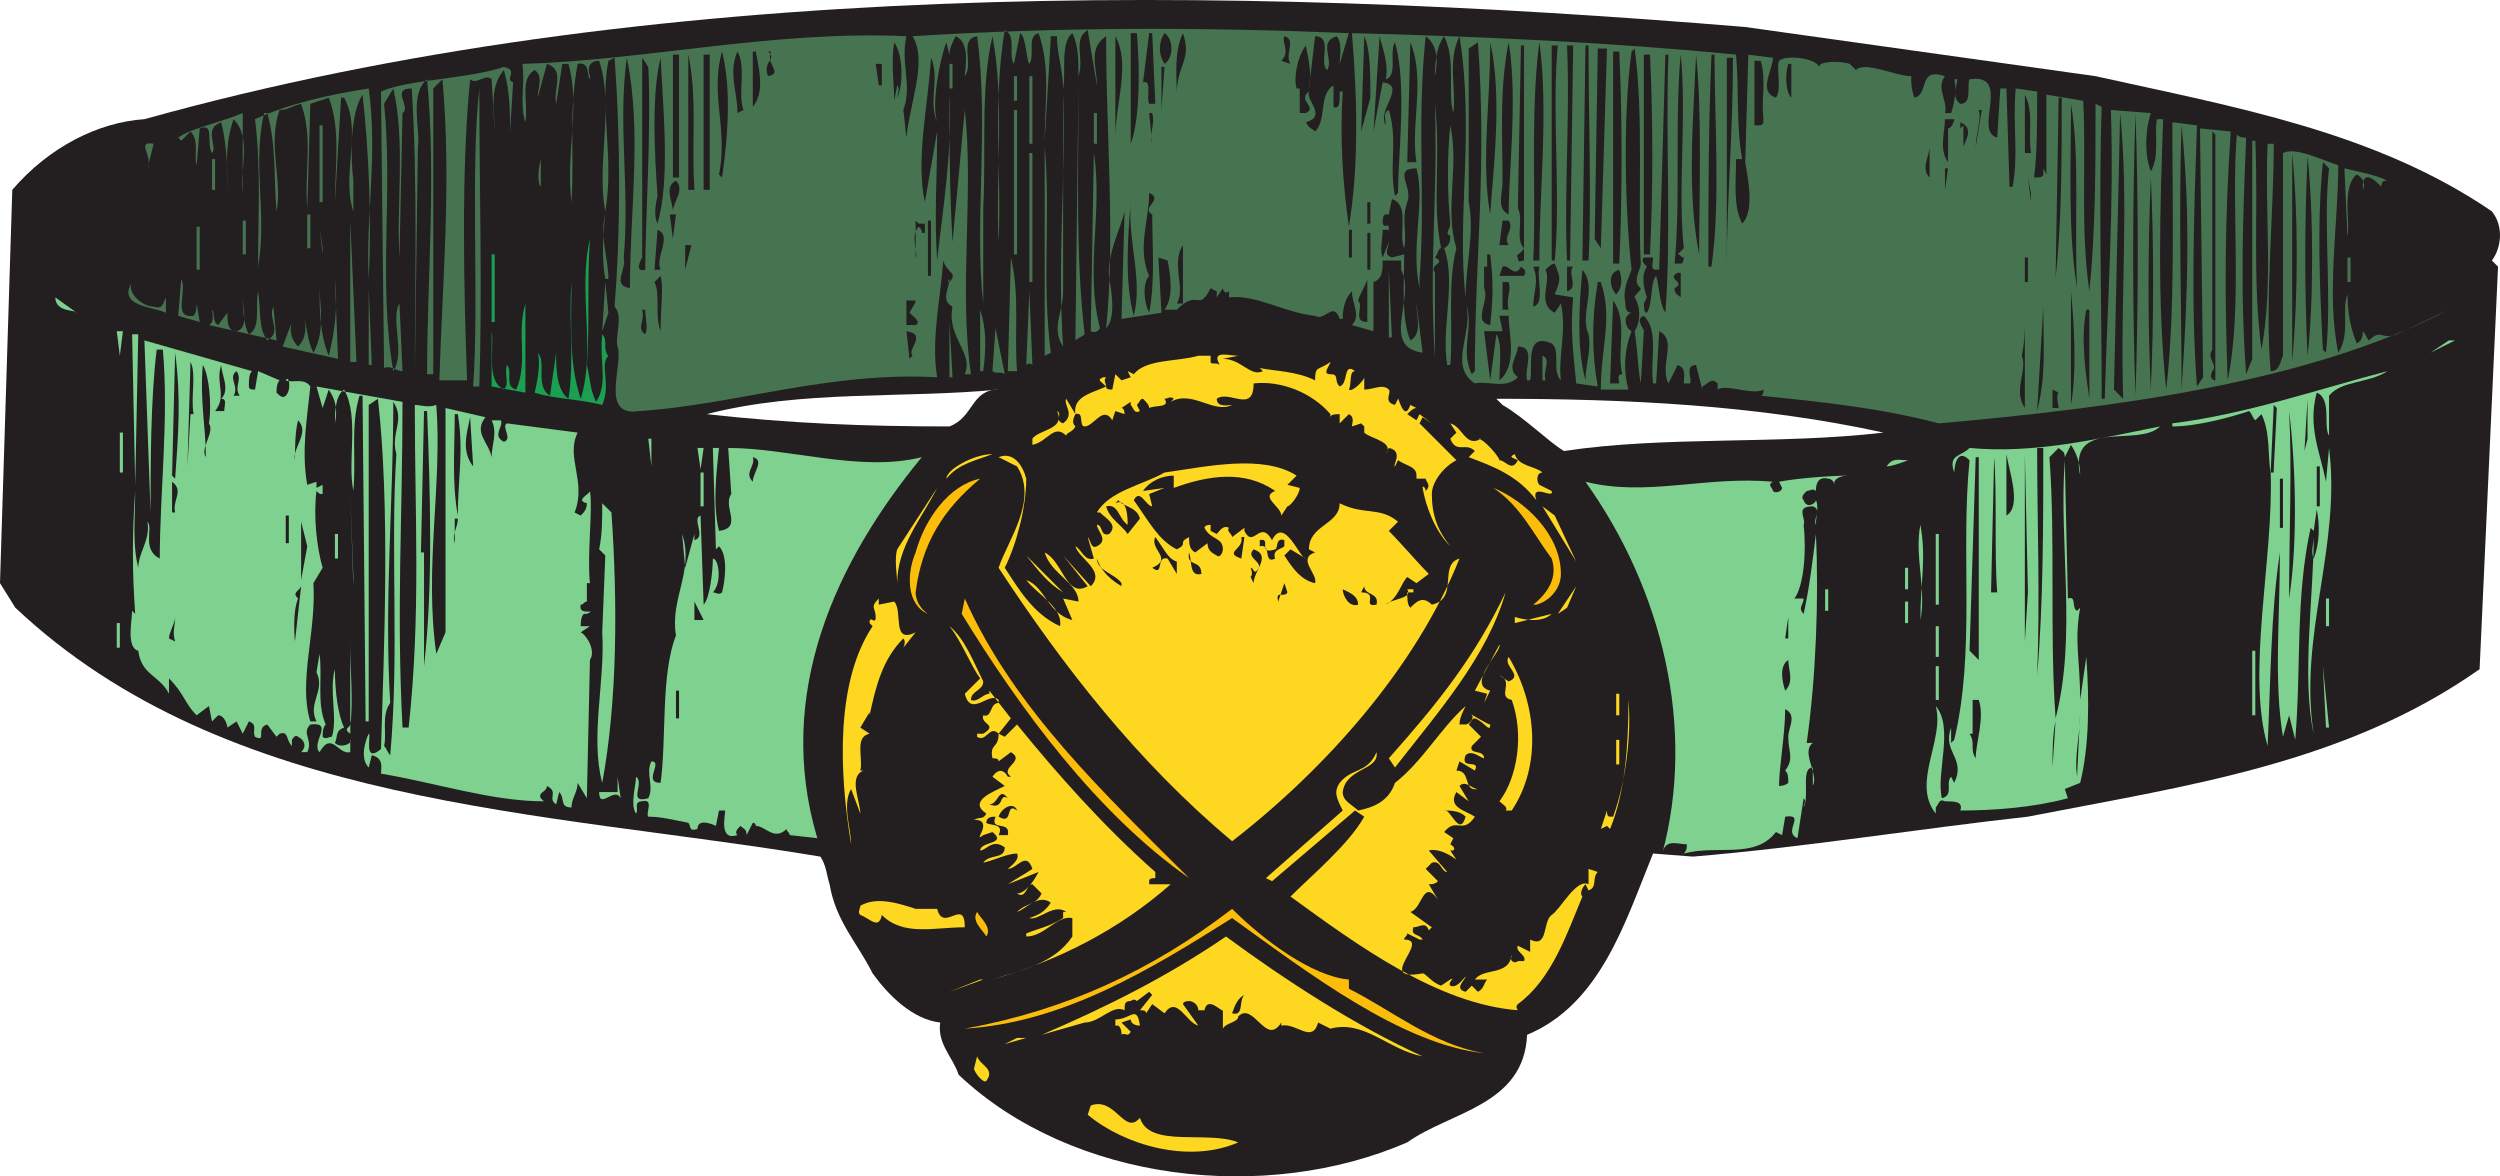 <svg xmlns="http://www.w3.org/2000/svg" width="610.229" height="287.138"><path fill="#231f20" fill-rule="evenodd" d="M511.5 18.592c33.75 7.5 68.25 13.5 96.75 33 3 3.75 2.25 9 0 12l1.5 1.5-4.5 98.25c-33 23.25-72 28.5-110.25 36-27 3-54.75 7.5-81.75 9.75l-9.75-.75c-6.75 16.5-12.75 36.75-30.75 44.25-.75 17.25-18.75 18.75-29.25 26.25-34.5 15-81.75 9.75-109.5-16.5-1.5-4.5-5.25-7.5-4.5-12.75-6.75-.75-12.75-6.75-16.5-12-3.75-7.5-9-12.75-10.5-21.75-.75-2.25-.75-4.5-2.25-6.75-67.5-11.25-144.75-12-196.5-60.75l-3.75-6 3-96c9-10.5 21-16.5 32.25-17.25 123.75-34.5 264-33 390.75-22.5l85.5 12m-339 82.5c20.25 2.25 38.25 3 59.25 3 6-2.25 5.25-9 12-9-23.25 2.25-48 0-71.25 6m192.75-3.75 1.5 1.5c5.25 3 11.25 9 15 11.25 24.75-3.75 52.5-1.5 78-4.5-30.75-6.75-63-8.25-94.5-8.25"/><path fill="#477450" fill-rule="evenodd" d="m329.25 8.092-2.25 7.5c0-1.5.75-5.25-.75-6.75-4.5 1.5-.75 5.25-2.25 8.25-2.25-1.5 1.5-8.25-3-8.25l-1.5 12.75c.75-3 0-6.75-.75-10.5-2.25 3-3 8.25-2.25 10.5h.75v6h1.5c3-1.5-2.25-3 .75-5.25-.75 2.25 4.5 6-.75 7.5.75 1.5 1.5 1.5 2.25 2.25 3-3 .75-9 4.5-11.25v5.25c1.5.75 1.5-1.5 1.5-2.25v-1.5h.75c-.75 11.25 0 22.5 1.5 33 2.25-13.5 2.25-29.25.75-47.25 30 .75 63.75 2.25 93.75 5.25.75 8.25 0 17.25 1.5 25.5h-1.5c0 6-.75 11.25 1.5 15.75 3-3 1.5-10.5.75-15l.75-26.25 6 .75c0 3-3.75 8.25.75 9.75 1.5-2.25 0-6.75.75-9 1.5-1.5 9-.75 9.75 1.5 0-1.5 5.25-1.5 7.5-.75l1.5 1.5c2.25-2.25 9.75 1.5 13.5 1.5 0 1.5 0 3 .75 5.25 3.75-.75.75-7.5 7.5-5.25-2.25 3 .75 6 0 9h1.5c.75-2.25 1.5-6 .75-8.25h.75c0 1.5-1.5 4.5.75 6 3 0 1.5-4.5 2.25-6 10.5-1.5.75 12.75 6.75 14.25l.75-12h1.5l.75 24h.75c1.5-8.25 0-14.25.75-24l5.25.75c0 7.5 0 15-.75 21 .75 0 2.25 0 2.25-.75v-1.5l.75 1.5v-19.5l9 1.5c.75 15.75-.75 31.5 1.5 46.5 1.5-15 1.5-30 1.5-45.75l1.5.75c-.75 21 0 49.5 0 71.25h.75c.75-26.25 2.25-46.5 1.5-70.5l9.75.75c-1.5 4.5-1.5 10.5 0 14.25 2.25-3.75.75-9.75 1.5-12.75h1.5c-.75 21-1.5 45 .75 66 2.25-19.5 1.5-43.5 1.5-65.25l6 .75c-.75 21.75-1.5 44.25 0 63.75l1.5-2.25-.75-60.75 7.5.75c-1.5 21.75-1.5 40.5-.75 60.75 3.75-18 .75-42.75 2.25-60 .75.75 1.5.75 2.25.75-.75 18.75-1.5 37.5 0 57.75l1.5-3.75v-53.25h.75c.75 17.25-.75 33.75 1.5 51 3-16.5.75-32.25 1.5-50.25h1.5c0 17.25-2.25 39-.75 55.5 2.25 0 2.25-2.25 3-3.75v-49.5c3-1.5 9 1.5 13.5 3 0 14.25-3 31.5 0 45.75 3-4.5.75-10.5 2.25-14.25 0 4.5.75 8.25 2.25 12 1.5-.75 1.5-2.25 1.5-3 .75.75.75 1.5 1.5 2.25 3-3 3 0 6.75-1.5l12.75-6c-34.5 18-82.5 24-124.5 27.75-14.25-3.75-28.5-5.25-43.5-6.75.75 0 .75-1.5.75-1.5-3 1.5-9-1.5-11.25 0v-1.5c-1.5-1.5-2.25 0-3.75.75v.75l-1.5-6c-3 0-.75 3.75-1.5 4.5H411c0-1.5.75-3.75-1.5-4.5l-2.25 4.5c-2.25-4.5 2.25-10.5-2.25-12.75l-.75 12.75h-.75c-.75-6 1.5-12.75-2.25-16.5-2.25.75 0 3 0 3.75l-.75 12.75c-.75-3.75-.75-8.25-1.5-12.75 1.5-2.25 1.5-6 0-8.25 0-.75 1.5-1.5 1.5-2.25-2.25-1.5 0-4.5 0-6-.75-14.25.75-36.75-1.5-52.5l-.75.75c-2.25 16.5-1.5 39.75 0 53.25-.75 2.25-2.25 4.5-1.5 8.25 0 .75 0 2.25 1.5 2.25-2.25.75-1.5 3.75 0 4.5-1.5 3.75-2.25 9-.75 14.25h-6.75c0-10.5 3-17.25 0-26.25H390c-1.5 9-1.5 17.25 0 25.5l-5.25-.75c-.75-7.5-1.5-13.5-.75-21l-4.5-.75c1.5-3.75 1.5-3.75 0-7.5-.75 0-1.5.75-2.25 1.5 1.5 3-2.25 8.25 2.25 10.5l1.5-2.25c1.5 6.75-.75 12.75 0 18.75-2.25-2.25 0-7.5-2.25-9-6.75-3-4.5 6-5.25 9h-.75c-.75-3 2.25-8.25-2.25-8.25 0 2.25-3 5.25 0 7.5-3 3-7.5.75-10.5 1.5-6.75-4.5 0-12.75-2.25-19.5 2.25 5.25-1.5 11.25 1.5 17.25l.75-.75c0-27.75 3-49.5.75-80.25l-2.25 1.5v37.5c1.5 7.5-.75 15-.75 23.25-2.25-19.5 2.25-40.5-1.5-63.75-3 6-.75 12.75-1.5 18.75-1.5-5.25.75-12.75-2.25-18.75-2.25 3-2.25 8.25-2.25 9.75.75-3.75.75-7.5-2.25-9.75-2.25 21 0 39.75-1.5 59.25v2.25c-2.25-10.5 1.5-21-.75-29.25-6 0-.75 4.5-2.25 8.25-1.5 4.5 0 6.75-.75 11.25-1.5-3.75 1.5-10.5-3-12l-.75 3.75h-.75c-.75 0-.75 1.5-.75 2.25.75 1.5 1.5-.75 1.5 1.5h-1.5c0 2.25-.75 5.25 0 6.75l1.5-3.75c0 1.5-1.5 3 .75 3.75l3-.75c0 6.75-.75 15.75 1.5 21 3-1.5 1.5-6 1.5-9l1.5 12c-10.5-1.5-1.5-13.5-5.25-20.25v-2.25h-4.5c0 2.25 0 4.5-2.25 5.25v12l-5.25-1.5c2.25-2.25 0-5.25 0-8.25-1.5 1.5-2.25 3.75-2.25 6.75H327c-1.5-4.5-3.75.75-6-.75-7.5-.75-14.25-5.25-21-4.5v-1.5c-.75.75-1.5 0-1.5-.75l-1.5 2.25v-1.5l-1.5-.75c-3 6-3 0-8.25 5.25h-3c2.25-3 1.5-8.25.75-12l-2.25-.75.75 13.5-9.75 1.5.75-26.25c-.75 3.75-4.5 10.5-3.75 16.5.75 3.75 1.5 9.75-.75 12 2.25-22.5 0-46.5 0-71.25-4.5 3-2.25 7.5-2.25 12l-2.25-13.5c-3.75 2.25-.75 6.75-2.25 11.25 0-3.75 0-7.5-1.5-10.5-3 2.25-1.5 9.75-2.25 13.5 0-4.5-1.5-8.25-1.5-12.75h-1.5l-1.5 25.5c0-9 1.5-18-1.5-26.25-3 .75-.75 5.25-2.25 7.5-.75-.75-.75-6.75-2.25-7.5l-1.5 7.5c-1.5-2.25.75-6.75-2.25-8.25-3 18-.75 34.5-1.5 51.75-.75-15.75 1.5-34.5-1.5-50.25-3 12.75-1.5 27.75-2.25 42v23.25c-2.25-20.25 1.5-43.5-1.5-65.25-4.5.75-.75 6.75-3 9.75 0-1.5 1.5-8.25-2.25-9.75-.75 1.5-1.5 3-1.5 4.5l-.75-3c-1.5 3.75-3.75 15-2.25 19.5-2.25-5.25.75-10.5-1.5-15.75-.75 12-3.75 24.75-1.5 35.25l3-17.25c0 12-.75 20.25 0 31.5 1.5-13.5 3.75-27 3-40.5 0 12 0 22.5.75 36l3-32.25c2.25 20.25-1.5 44.25 1.5 64.5h-1.5c2.25-5.25-4.5-9-3-16.5-3-1.5-.75-4.5-.75-6.75 0 0-.75.75 0 .75 2.25-2.25-.75-2.25-1.5-5.25-.75 9.75-3 19.5-1.5 28.5-26.25-1.5-49.5 6.75-72.75 8.25-9.75 1.5-3.75-11.25-5.25-15.75-.75-2.25 1.5-7.5-.75-9.75 1.5-18 1.5-41.25 0-60.75l-1.5.75c-2.25 12 1.5 23.25-.75 36.75-2.25-11.25 2.25-25.5-1.5-36.75-2.25 0-3 1.5-2.25 3.75v.75c-.75-.75 0-4.5-3-3.75-2.25 12-.75 21.75-1.5 33.75-1.5-12 2.25-23.25-.75-33.75h-1.5l-1.5 9.75c-.75-3.75 2.25-8.25-2.25-9.75l-2.25 8.25c0-2.25 1.5-5.25-.75-6.75-3.75 2.25-1.5 7.5-2.25 12.75-1.5-4.5 0-9.75-.75-14.25 29.25-.75 61.5-8.25 93.75-6.75-1.5 6.75 1.5 12-.75 18l.75 6.75c.75-8.25 5.25-18.75 1.5-24.75 36-2.25 70.5-2.25 106.5-.75"/><path fill="#231f20" fill-rule="evenodd" d="M277.5 8.092c.75 9 .75 21-1.5 27v-27h1.5m4.5 17.25h-1.5c-.75-1.5.75-6-1.5-5.25l1.5-12h.75l.75 17.25m2.25-9.75a6.812 6.812 0 0 1 0-7.5c2.25 1.5 2.25 6 0 7.5m3 7.5c0-3.75-.75-10.5 1.5-15 2.25 6.75-1.5 7.5-1.5 15m-15 10.5V8.842c3.75 6.75 0 16.5 0 24.75m42.75-18-2.25-.75c2.25-2.25 0-4.5.75-6 3 .75 0 4.5 1.5 6.75m19.5 8.25-2.25 8.25.75-23.25c1.5 3 1.5 9.75 1.5 15m3.75-4.5c3-.75.75-6.75 2.25-9 3 10.5.75 27 .75 36.75l-.75.75c-1.5-7.5.75-13.5-1.5-21-1.5.75-.75 2.25-.75 3.75-2.25-3.75 5.25-9.75-.75-10.5l-2.25 12 1.5-23.25c.75 3 2.25 6.75 1.5 10.5m7.5 20.25h-2.25l.75-29.25c3.75 9 0 20.25 1.5 29.25m18 12.75c-2.25-12.75 0-27 0-42 3 13.5.75 30.75 0 42M219 23.842c0-.75.75-2.25 0-3l-.75 3.75c0-4.5-.75-9 0-14.25 2.25 3 2.25 10.5.75 13.5m149.25 28.5c-3-1.5-1.5-4.5-1.5-8.25 0-12-.75-22.5 1.5-33.75 2.25 13.5 0 31.5 0 42m7.5 11.25h-1.5c.75-14.25-.75-36.75 1.5-53.25 2.25 16.5 0 36 0 53.25m-3.75 0c-.75 0-1.5.75-1.5-.75-.75-.75.75-.75 1.5-2.25-2.25-2.25 0-6.75-1.5-9.75l.75-39.75h.75v52.5m8.25-52.5c-1.5 15.75.75 36.75-.75 52.5h-.75v-52.5h1.5m3 52.5h-.75c-.75-16.5.75-34.5 0-52.5h1.5l-.75 52.5m4.5-52.5c0 17.25.75 38.25 0 52.5h-1.5l.75-52.5h.75m3 49.5-1.5-2.25.75-46.5h2.25l-1.5 48.75m-214.5-17.25-.75-.75c2.25-11.25-2.25-19.5.75-30 2.25 9 1.5 20.25 0 30.75m5.25-16.5-1.5.75c0-5.25-2.25-9.75 0-15 2.25 3.75 0 10.5 1.5 14.25m3-14.25c.75 4.5 2.25 9.75-.75 13.5v-13.5h.75m3.75 0c-1.5 3 3 5.25-.75 6-1.5-3.75 2.25-3.75 0-6h.75m207 0c.75 16.5.75 36 0 51.75h-1.5v-51.75h1.5m-222 .75v33h-1.5v-33h1.5m229.5 0c.75 15.75.75 33 0 48.75h-1.5v-48.75h1.5m8.25 47.25-1.5 1.5c.75 0 .75.75 1.5.75 0 0 0 1.5-.75 1.5h-1.5c1.5-15 0-35.25 1.5-51 1.5 15-.75 32.25.75 47.25m-245.25-47.25v30h-1.5v-30h1.5m3.75 33H168v-33c2.25 10.5.75 21 1.5 33"/><path fill="#231f20" fill-rule="evenodd" d="M407.25 13.342c-.75 20.25.75 44.25-.75 63-1.5-2.25-1.5-6.75-2.25-9-1.5 1.5-.75 6.75-2.25 9-.75 0-.75-1.5-.75-2.25l.75-1.5c-.75-2.25-1.5-5.25 0-7.5-.75-.75-1.5-1.5-.75-2.25h2.25c0 1.5-.75 3 .75 3h.75l1.5-52.5h.75m7.5 48.75c-3-15-1.5-32.25-.75-48.75 1.5 14.25.75 34.5.75 48.75m3.75-48.75c0 16.5 1.5 36-.75 51.75H417c0-17.25 0-33.75.75-51.75h.75m-264.75 57c-4.5-.75-.75-4.5-1.5-7.5 1.5-17.25-1.5-32.25.75-48.75 3.75 18 .75 37.5.75 56.25m4.5-54c.75 15.75-.75 37.5-.75 49.5-3 .75-.75-3-.75-3v-48.75l1.5 2.25m3-2.25c.75 14.25 2.25 30-.75 40.5-.75-1.5-.75-3.75 0-6.75-.75-10.5-1.5-24.75.75-33.75m261.75 0c0 18.75-1.5 34.5-1.5 51v-51h1.5m6.75.75c1.5 4.5 0 10.5.75 14.25-.75 0 .75.75-.75 1.5h-1.5v-15.75h1.5m-214.5 6h-.75l-.75-5.25h1.5v5.25m222 3c-1.5-1.5-1.5-6-.75-8.25h.75v8.25"/><path fill="#477450" fill-rule="evenodd" d="M231.75 15.592h.75v6h-.75v-6m-106.5 4.5-.75 12c0-4.5 0-9.75-1.5-15-3.75 4.5-2.25 9.75-2.25 15l-.75-12.75c-1.5-1.5-3.75 1.5-5.25 0-2.25 22.5-1.5 51.75-.75 73.5h-6.75c.75-24.75 3-48 .75-73.5l-2.25 2.25v69.75h-1.5c0-23.25 2.25-48 0-72-4.5 3.75-1.5 12.75-2.25 16.5l-.75 55.5c0-19.5.75-46.5-.75-69.75-5.25 0 0 4.5-2.25 6l-.75 35.25c-.75-12.75 1.5-28.5-1.5-41.25l-2.25 3.75c2.25 21.75-1.5 43.5 2.25 65.25 3-4.5-.75-12.75 1.5-16.5l.75 16.5c-1.5 0-3-1.5-4.5-.75l-.75-67.5c6.75-3 21-3 30-6 3.75.75 0 3 2.25 3.75"/><path fill="#231f20" fill-rule="evenodd" d="M283.5 26.842v-10.5h.75zm0 0"/><path fill="#477450" fill-rule="evenodd" d="M251.25 18.592h.75v16.5h-.75v-16.5m-3.75 0h.75v6h-.75v-6m-135.75 73.5c-2.25-23.25-2.25-47.25 0-72 2.25 24 0 47.25 0 72M144 20.842l-.75 15 .75-15m120.75 60.75c-.75.75-1.5.75-2.25 1.5l.75-62.25c0 21.75-.75 41.25 1.5 60.75M117 94.342h-1.5c1.5-21.75-.75-52.5 1.5-72.75 0 24.75.75 48.75 0 72.75m-27-72.75c2.25 16.5-.75 30.75 0 46.5.75-15 0-31.5-1.5-45-3 4.5-3 15-2.25 21v7.5c-3-9 2.25-19.5-2.25-27.75h-.75l-1.5 25.5c0-8.25 1.5-18-1.5-25.5l-4.5 1.5-.75 25.5c-.75-9 1.5-17.25-1.5-25.5-3 .75-3 1.5-5.25 1.5-3 8.25.75 17.25-.75 24.75-.75-9 0-15.75-2.25-24h-.75c-3 12 .75 24.75-1.5 37.5 0-12.75.75-24-.75-36 8.25-3.75 18-6 27.75-7.5m169.5 63c-3-4.5 0-8.25 0-13.5v-48.75c.75 20.25-1.5 41.25 0 62.25"/><path fill="#231f20" fill-rule="evenodd" d="M495.75 37.342h-1.5v-14.25c2.25 4.5.75 9 1.5 14.25m7.5-13.5c0 15.75 0 30-1.5 44.25l.75-44.25h.75"/><path fill="#477450" fill-rule="evenodd" d="M351.75 60.592c-.75 0-.75 1.5-1.5 2.25 3 1.5-1.5 1.5 0 3.75v21c-1.5-24.75.75-38.25 0-62.25 1.5 13.5-.75 24 1.5 35.25"/><path fill="#231f20" fill-rule="evenodd" d="M507 70.342c-2.25-13.5-1.5-29.25-1.5-45 2.25 12.75.75 30 1.5 45"/><path fill="#477450" fill-rule="evenodd" d="M247.5 26.842h.75v35.25h-.75v-35.25"/><path fill="#231f20" fill-rule="evenodd" d="M482.25 35.842c0-3 1.5-6.75.75-9h.75l-1.5 9m36 61.5-2.25-2.25 1.5-67.5c2.25 22.5 0 44.25.75 69.75"/><path fill="#477450" fill-rule="evenodd" d="M59.25 47.092c-.75-6 2.25-13.5-2.25-18-2.25 6.75-1.5 11.25-1.5 18.75 0-6 0-12-1.5-18-4.5 1.5-.75 6-2.25 7.5-1.5-2.25.75-7.5-3-6l-.75 9c-.75-2.25.75-6-1.5-8.25l-2.25 2.25-.75-.75c3-2.25 10.5-3.75 15.75-6v19.5M267 27.592h.75v7.5H267v-7.5"/><path fill="#231f20" fill-rule="evenodd" d="M281.25 27.592c.75 3-.75 4.5 0 7.5l-.75-7.5h.75m240 69c-.75-21.75-.75-46.5 0-69 .75 21 .75 47.25 0 69M477 29.092c0 .75-.75 2.25-1.5 2.25v8.25c-2.25-3-.75-7.5-.75-10.5H477m2.25 6.75v-5.25l-.75.75v-1.5c3.75 1.5.75 5.25.75 6"/><path fill="#477450" fill-rule="evenodd" d="M78 30.592h.75v18.75H78v-18.75m277.5 30c-2.25 8.25-.75 20.25-1.5 28.5h-.75c-1.5-9 2.25-20.25-.75-28.5 1.5-.75 1.5-2.25 1.5-3-1.5-.75 0-1.5 0-3-.75-7.5-.75-16.5 0-24 2.25 10.5-1.5 20.25 1.5 30"/><path fill="#231f20" fill-rule="evenodd" d="M532.5 95.092c0-20.25-.75-43.5 0-64.5 2.25 21.75 1.5 42 0 64.5m8.25-2.25c-.75 0-1.5-.75-.75-2.25 1.5-1.5-1.5-3 0-5.25v-53.25l.75.75v60"/><path fill="#477450" fill-rule="evenodd" d="M36 41.092c1.5-3-3-6.75 1.5-6l-1.5 6m87.75-5.25.75 8.25-.75-8.25m132.75 50.25-1.5.75v-51c1.5 16.5-.75 33 1.5 50.25"/><path fill="#231f20" fill-rule="evenodd" d="M471 43.342c-2.25-2.25 0-5.25 0-7.5v7.5"/><path fill="#477450" fill-rule="evenodd" d="M251.25 37.342h.75v31.5h-.75v-31.5m17.25 42.75s-.75 1.5-2.25.75l.75-43.5c2.25 14.25-2.25 28.5 1.5 42.75"/><path fill="#231f20" fill-rule="evenodd" d="M559.5 88.342v-51c1.5 15 1.5 34.5 0 51m3.75-1.5c-.75-16.5-.75-30.75 0-48.75 1.5 14.25 1.5 36 0 48.75"/><path fill="#477450" fill-rule="evenodd" d="M51.75 38.842h.75v7.5h-.75v-7.5m80.25 6.75c-.75-.75-.75-3.75 0-6.75v6.75"/><path fill="#231f20" fill-rule="evenodd" d="M568.5 41.092c-1.5 13.5.75 31.5-.75 45l-.75-.75c-.75-15-1.5-30.75 0-45.75l1.5 1.5"/><path fill="#477450" fill-rule="evenodd" d="M582.75 44.092c-.75 0-1.5 0-1.5 1.5 0 0-4.5-5.25-4.5 0v.75c.75-1.5 0-3-1.5-3.75-3.75 3-1.5 12-2.25 15l-.75-16.5c3 .75 7.5 1.5 10.5 3"/><path fill="#231f20" fill-rule="evenodd" d="M474.75 46.342v-5.25h.75zm21 3-.75-6 .75 3.75zM525 95.092c-.75-15-.75-34.5 0-51.75.75 15.75.75 35.25 0 51.75m-360.75-43.5c0-2.25-2.25-6 .75-7.5 2.25 2.25-.75 5.25-.75 7.5"/><path fill="#477450" fill-rule="evenodd" d="m143.25 47.092.75 6.75-.75-6.75"/><path fill="#231f20" fill-rule="evenodd" d="M281.25 52.342c0 7.5.75 16.5-.75 24-1.5-3-1.5-7.5 0-9-3-6.75 0-13.5 0-20.25 3.75 1.5-2.25 3.75.75 5.25m52.5-3h.75v5.25h-.75v-5.25m-57 27.75c-2.25-8.25-1.5-18.75-.75-27.75-.75 9.75 3 18.75.75 27.75"/><path fill="#477450" fill-rule="evenodd" d="m594 50.092 9.75 6-9.75-6"/><path fill="#231f20" fill-rule="evenodd" d="m495.75 51.592-.75 10.5.75-10.5"/><path fill="#477450" fill-rule="evenodd" d="M148.5 68.092h-.75c-.75-3.75-.75-10.5 0-15.75-1.5 5.25.75 10.5.75 15.75"/><path fill="#231f20" fill-rule="evenodd" d="m164.25 58.342-.75-6h1.5zm0 0"/><path fill="#477450" fill-rule="evenodd" d="M75 52.342h.75v8.25H75v-8.25m10.5 36v-34.5l1.5 34.5zm0 0"/><path fill="#231f20" fill-rule="evenodd" d="M225 54.592h.75v2.25H225c0-.75 0-.75-.75-1.5-2.25 2.25 0 6.75-.75 7.5v-9l.75.75h.75"/><path fill="#477450" fill-rule="evenodd" d="M59.25 53.842H60v8.25h-.75v-8.25"/><path fill="#231f20" fill-rule="evenodd" d="M227.25 67.342h-.75v-13.5h.75v13.5m141-13.5c1.5 2.25-1.5 3.75 0 6H366l.75-6h1.5"/><path fill="#477450" fill-rule="evenodd" d="M48 55.342h.75v10.5H48v-10.5m30.75 6.75-.75-6.75.75 5.25zm0 0"/><path fill="#231f20" fill-rule="evenodd" d="M161.25 65.842h-1.5l.75-9.75c3.75 1.5-.75 6.75.75 9.75m168-9.75h.75v6.75h-.75v-6.75m4.5.75h.75v9h-.75v-9"/><path fill="#477450" fill-rule="evenodd" d="m9.75 58.342 3.75 3.75-3.75-3.75"/><path fill="#1ba052" fill-rule="evenodd" d="M143.25 89.092c.75 3 .75 6 2.25 9 3-4.5.75-9.75 1.5-16.5 1.5 1.5 0 3.75 1.5 5.25-2.25 2.25.75 6.75-1.5 12-6-1.5-12-1.5-16.5-3 .75-3 1.5-7.5.75-9.75 2.25 2.25-.75 8.25 3 10.5l1.5-10.5c0 3.75 0 9 3 11.25 1.5-9 0-19.5.75-28.5 0 10.5-.75 19.5 2.25 28.5 3.75-12-.75-26.25 2.25-39-.75 10.5 0 20.25-.75 30.75"/><path fill="#231f20" fill-rule="evenodd" d="M167.25 65.842v-6h1.5zm121.5 8.25h-1.5c2.25-3.75-1.5-9.75 1.5-14.25v14.25"/><path fill="#477450" fill-rule="evenodd" d="m81.75 60.592.75 5.25-.75-5.25"/><path fill="#1ba052" fill-rule="evenodd" d="M120 62.092h.75v16.5H120v-16.5"/><path fill="#231f20" fill-rule="evenodd" d="M363.75 62.092c.75 6 .75 10.5 0 17.25-4.5-.75 0-6-1.5-9v-5.25h.75v-3h.75M495 68.842h-.75v-6h.75v6"/><path fill="#477450" fill-rule="evenodd" d="M573 62.842h.75v6H573v-6m-501.75 0-.75 9 .75-9m177 27.75H246l.75-27.75c2.25 9.75.75 18 1.5 27.75"/><path fill="#231f20" fill-rule="evenodd" d="M371.25 65.092c.75.75 1.5.75.75 2.25h-6l.75-2.25c1.5-.75 3 3 4.5 0m4.5 0c-.75 3 1.5 9-1.5 9.75 0-3.75 1.5-6 0-9.75h1.5m8.25 0c-1.5 1.5 1.5 5.25-1.5 6v-6h1.5"/><path fill="#477450" fill-rule="evenodd" d="M339 82.342v-16.5l.75 16.5zm0 0"/><path fill="#231f20" fill-rule="evenodd" d="M387.75 81.592c.75 3.75-.75 7.5-.75 11.25-2.25-8.25-1.5-18.75-.75-27 3.75 4.5-.75 10.5 1.5 15.75m7.5-15.75c.75 2.25.75 4.5-.75 6-1.5-1.5-2.25-5.25.75-6m15 6.75c-.75-.75-1.5-.75-1.5-2.25 3-1.5-2.25-2.25.75-3.75h.75v6m-249 8.25c-1.5-3.75 0-9-1.5-12l1.5-1.5c.75 3 0 7.5 0 13.5m172.5-2.25c-3.75 0-.75-3.75-2.25-5.25.75-2.25 2.25-4.5 2.25-5.25v10.5"/><path fill="#477450" fill-rule="evenodd" d="M47.25 77.092c.75-.75.75-2.25.75-3l.75 4.5-5.25-1.5.75-9c1.5 3-2.25 9.75 3 9m21.75 7.5 2.25-6c-.75 2.25 0 4.5 1.5 6 1.5-1.5 2.25-3.75 1.5-6.75.75 2.25.75 5.25 2.25 8.25 3-5.25 1.5-12 1.5-15.75 0 4.5 0 11.25 2.25 16.5 1.5-6 2.25-12 1.5-18.75l.75 19.5-13.5-3m-31.5-9.75c2.25.75 2.25-.75 3-2.25v3.75c-3-1.5-12-1.5-8.25-7.5-1.5 2.25 2.25 6 5.25 6"/><path fill="#231f20" fill-rule="evenodd" d="M368.25 68.842c.75 2.25-.75 3.75 0 6.75h-1.5v-6.75h1.5"/><path fill="#477450" fill-rule="evenodd" d="m147 80.842.75-12 .75 7.5zm-57 8.25v-18.75l.75 18.75zm162 0c-.75-.75-1.5 0-1.5 0l.75-18 .75 18m-186.75-6c3.75-2.25 0-5.25 1.5-8.25l.75 8.25-16.5-3.75c1.5-.75.75-3 .75-3.75.75.75 0 3 1.5 3.75l2.25-3c0 2.25 0 4.5 2.25 4.5 3-.75 1.5-5.25 1.5-8.25 0 .75 0 6.75 1.5 9 3-1.5 1.5-6.75 2.25-10.5.75 5.25 0 9 2.25 12"/><path fill="#231f20" fill-rule="evenodd" d="M505.5 98.842v-27.75c.75 7.5 1.5 19.5 0 27.75"/><path fill="#7fd190" fill-rule="evenodd" d="M18.75 76.342c0-.75-5.25 0-5.25-3.75l5.25 3.75"/><path fill="#231f20" fill-rule="evenodd" d="M223.5 73.342c0 .75-.75 1.5-1.5 3 .75.75 3 2.25 1.5 3h-2.25v-6h2.25m172.5 18c-1.5 0-.75 1.5-.75 2.25H393l.75-20.25c3.75 5.25.75 12 2.25 18"/><path fill="#1ba052" fill-rule="evenodd" d="M120 94.342v-13.5c.75 4.5-1.5 12 3 14.25 1.5-1.5 0-3.75.75-6 1.5 1.5-.75 5.25 2.25 6 3-6.75 0-13.5 2.25-21v21.75l-8.25-1.5"/><path fill="#231f20" fill-rule="evenodd" d="m497.25 100.342 1.5-25.5c0 9.75.75 16.5-1.5 25.5M157.5 75.592c0 2.25.75 4.5 0 6-2.25-1.5 0-3-.75-6h.75"/><path fill="#477450" fill-rule="evenodd" d="M240 90.592h-.75v-15c1.5 4.5 1.5 9 .75 15"/><path fill="#231f20" fill-rule="evenodd" d="M510 75.592v21.75c-.75-5.25-2.25-14.25-.75-21.75h.75m-141.75 1.5c0 4.5 2.25 12-2.25 15.75 0-3.75.75-9-.75-11.25l-1.5 11.25-1.5-12h4.5l-.75-3.75h2.25m126 22.5c-3-4.5.75-9-.75-12.75.75-3.75.75-6 .75-9v21.75"/><path fill="#477450" fill-rule="evenodd" d="M231.75 92.092v-13.5l.75 13.5zm13.5-.75c-.75-.75-2.25 0-3-.75l.75-10.5 2.25 11.25"/><path fill="#7fd190" fill-rule="evenodd" d="m30 80.842-.75 6-.75-6zm0 0"/><path fill="#231f20" fill-rule="evenodd" d="m222.75 86.842-.75.75-.75-6.75c5.25.75 0 4.5 1.5 6"/><path fill="#7fd190" fill-rule="evenodd" d="m33 118.342-.75-36.75h1.5zm28.5-27.75c-.75.75-.75 2.25-.75 3.75 0 .75.75.75 1.5.75l.75-4.5 5.25 2.25c-.75.75-.75 2.25-.75 3 .75.75 1.5 1.5 2.25.75 1.5-1.5.75-5.25 0-3.75 1.5.75 4.5-.75 6 1.5-.75 7.5-2.25 15.75-.75 24l2.25-.75v1.5l1.5-.75v2.25c-.75 0-.75 0-1.5-.75-.75 6 0 13.5 1.5 18.75l-2.25 3.75c.75 12-3.75 24-.75 33.75h1.5c-2.25-4.5 2.25-7.5 0-12l.75-4.5c.75 6-.75 12 1.5 17.25-.75.75-.75 2.25-.75 3 .75.75 1.5 0 2.25 0 1.5-4.5-.75-11.25.75-16.5 0 5.25.75 11.25 2.25 14.25-2.25.75-1.5 2.25-2.25 3.75 1.5 1.5 4.5 0 3.75-.75v3c-3 .75-4.5-5.25-7.5 0-2.25-2.25 3.75-7.5-2.25-6.75-2.25 2.25.75 3.75-.75 6.75h-1.5c1.5-1.5.75-3-.75-3.75-.75-.75-1.5.75-1.5.75v1.5c-1.5-1.5-.75-3.75-3-3l-.75.75-2.25-3c-3 .75 0 4.5-3 3-.75-1.5.75-3-1.5-3.75l-1.5 3-1.5-3-2.25 1.5c0-.75-.75-3-2.25-3l-1.5 1.5-.75-3.75-3 2.25c-3-3-3-5.25-6.75-9v3.75c-2.25-4.5-6.75-4.5-7.5-10.5-3-.75-1.5-7.5-1.5-9.75l.75.75c-.75-10.5-.75-19.5 0-30 0 6.75-.75 12.75.75 18.75 0-3.75 3-6.75 2.25-11.25 1.5 1.5-1.5 6.75 3 9 0-15.75 2.25-34.5.75-51h-1.5c-1.5 12-1.5 28.5-1.5 39.75l-1.5-42 26.25 7.5m531.75-4.5 4.5-3h1.5zm0 0"/><path fill="#231f20" fill-rule="evenodd" d="m42.75 116.842-.75-.75.75-30c1.5 11.25.75 20.25 0 30.75"/><path fill="#fdd720" fill-rule="evenodd" d="M295.5 86.842v1.5c0 .75 1.5 0 2.25.75-2.25-3.75 2.25-2.25 4.5-2.25l-3.75.75c4.5 0 6.75 4.5 9.75 3l-.75-.75c3.75.75 9 .75 13.5 3 0-3.75.75-2.25 3.75-4.5 0 .75-2.25 3 0 3s.75 1.5 2.25 3c2.25-.75.75-6 3.75-3.75-1.5 0-.75 3-1.5 4.5.75.75 3.75-2.25 3.75-3v3c2.25 0 4.5-1.5 6 0 .75.75-1.5 3 1.5 3.75l.75-1.5c0-.75 1.5 6 3 1.5l1.5.75c-.75 0-1.5.75-2.25 1.5l2.25 1.5.75-1.5 3 2.25-2.25-1.5-.75 1.5 9 9c-3 1.5-6 5.25-6 8.25 0 5.25 1.5 9 4.5 12.75-3.75-3.75-6-9.75-6.75-14.25 0-.75.75 0 .75.75 1.5-1.5 0-2.25 0-3h-2.25v-.75c0-2.25-2.25-2.25-4.5-3.75l-.75 1.5c-.75 0 2.25-3.75-1.5-4.5l-.75 1.5c2.25-3-3.75-3.75-5.25-5.25v-1.5l-.75-.75-2.25.75c0-.75.75-2.25-.75-3l-2.25 2.25v-2.25c-.75 0-2.25 0-2.25.75v-.75c-4.5-5.25-12-8.25-18.75-7.5 0 7.5-6 1.5-9 3.75 0 2.25 3 1.5 3.75 1.5-4.5 2.25-9.75-3.75-15-.75l.75-.75c-.75-.75-1.5 0-2.25 0 1.5 2.25-2.25 1.5-3.75 2.25 0-.75-.75-1.5-1.5-2.25-.75 0-.75.75-1.5 1.5l.75 1.5c-1.5.75-1.5-.75-2.25-1.5v-.75l-2.25 1.5c.75 0 .75 1.5.75 1.5l-2.25-.75-.75 2.25c-2.25-3.75-4.5 1.5-6.75 1.5-1.5 0 0-3.75-2.25-3-.75 1.5-.75 2.25 0 3-.75 1.5-2.25 1.5-2.25 2.25-3-3-4.5 1.5-8.25 2.25v-1.5c1.5-2.25 8.25-2.25 6-6.75 1.5.75-.75 2.25 1.5 3 3-2.25 0-4.5.75-6l2.25 3.75c-.75-4.5 4.5-5.25 7.5-6.75-1.5-1.5-2.25-1.5-.75-2.25h.75c-.75.75 0 1.5 0 2.25s.75.75 1.5.75l.75-3.75 1.5 1.5 2.25-.75-.75-1.5 1.5.75c3-3.75 10.5-3 15.75-4.5h3"/><path fill="#477450" fill-rule="evenodd" d="M377.25 92.842h-.75v-6c2.25.75 0 3.75.75 6"/><path fill="#231f20" fill-rule="evenodd" d="M47.25 101.092h-.75l-.75 12.75.75-25.5c1.5 3 0 8.25.75 12.75m3.75 2.25c1.5 2.25-2.25 6-.75 8.25 0-7.5-1.5-13.5-.75-22.5 1.5 2.25 2.25 9.75 1.5 14.25m3-6c1.5 0 .75 1.5.75 3H52.5c3-3.75 0-6.75 1.5-11.25 0 2.25 2.25 6 0 8.25"/><path fill="#7fd190" fill-rule="evenodd" d="M568.5 96.592v9.75c-1.5-2.25.75-9-3-10.5-2.25 8.25.75 14.25 2.25 21.75l.75-8.25c3 24-7.5 45.75-3.75 69.75-3-13.5 0-33.75 0-48 0 1.5-.75 3.75 0 5.25 1.5-3.75 1.5-8.25.75-12l-.75 5.25-.75-.75c-3.75 17.25-2.25 33.75-3.75 51.75l-1.5-6-1.5 5.25c-2.25-13.5-.75-28.5-.75-45-2.25 15-2.25 31.5-3 47.25-5.25-18 1.5-45.75.75-66.75-.75-3.75 0-9.75-2.25-14.25l-1.5 1.5c-.75-.75-.75-1.5-1.5-2.25-4.5 1.5-12.75 3.75-18.75 3.75v-.75c18-2.25 35.25-8.25 52.5-12.75-4.5 3-11.25 2.25-14.25 6"/><path fill="#231f20" fill-rule="evenodd" d="M58.5 96.592H57c1.5-2.25-1.5-4.5.75-6 1.5 2.25-.75 3.75.75 6"/><path fill="#7fd190" fill-rule="evenodd" d="M98.25 98.092c0 27.75-1.5 51 0 79.5h1.5c3-27.75 1.5-51 1.5-78.75 1.5 0 3 .75 5.25 0 1.5 19.5-3 39.75 0 60.75l2.25-5.25v-54.75l9.75 2.25c-3 3.75.75 6 1.5 9.75 0-3 1.5-6 0-9h2.25c.75 1.5-2.25 3.75.75 5.25 2.25-.75-.75-3.75.75-4.5l17.25 2.25c-3 6 2.25 12-.75 19.5l1.5.75c.75-.75 1.5-1.5 1.5-3-3-.75.75-2.25.75-3 .75 4.5-.75 15.75 0 22.5h-.75v4.5c-.75 0-.75.75-1.5.75-.75 3 4.5.75 1.5 2.25h-.75c-.75.75-.75 2.25-.75 3H144l-2.25 1.5c1.5.75 3.75 4.5 2.25 6.75l-.75 33.75-2.25-3.75c0 2.25-1.5 3.75-1.5 6-3 0-1.5-2.25-3-3.75l-.75 3c-2.25-1.5.75-3-2.25-4.5 0 1.5-2.25 1.5-1.5 3l.75.75c-12.75 0-26.25-4.5-39.75-6.75 0-1.5.75-3.75-2.25-4.5l-.75 3c-2.25-2.25-.75-6.75 0-8.25.75 0-1.5 7.5 3 3.75.75-24.75 2.25-59.25-.75-85.5l-2.25 1.5v77.25h-.75l-.75-79.5h-.75c-2.25 7.5-.75 15-1.5 23.25-1.5-7.5 1.5-18-2.25-24.75-2.25 1.5-2.25 6-2.25 8.25.75-3.75 0-6-1.5-8.25l-1.5 4.5-1.5-5.25 21 3.75"/><path fill="#231f20" fill-rule="evenodd" d="M502.5 95.842c-.75.75 0 3 0 3.75H501v-4.5l1.5.75m60 14.25.75-12.75v9.75zm-465.75.75c-1.5 23.25.75 48.75-1.5 73.5-.75-.75-.75-1.5-1.5-2.25.75-3-.75-7.5 1.5-10.5-1.5-24.75.75-48.75.75-73.5 3 4.5-.75 7.5.75 12.75m458.25 4.5h-.75l.75-16.5.75.75-.75 15v.75m-450.75-15c.75 19.5 1.5 42.75-.75 62.25v-27.75h-.75l.75-34.5h.75m454.5 45.75c0-15.75.75-32.25 0-45.75 1.5 12 2.25 31.5 0 45.75m-447-45c1.5 9 0 15.75 0 24.75-1.5-8.25-.75-16.5-.75-24.75h.75m3.75 12.75c-3-3.75-1.5-8.25-.75-12l.75 12m-43.5-1.5c0-3 0-6.75.75-9.75 3 3-1.5 6.75-.75 9.75"/><path fill="#fdd720" fill-rule="evenodd" d="M361.5 107.092h-.75c1.5 0 5.25 4.5 5.25 5.25 1.5 0 3 3 4.5 0-1.5-.75-2.25-.75-.75-1.5.75 3 5.25 3 6.75 4.5-1.5 0-1.5 2.25-.75 3l3 1.5c.75 2.25-5.25-2.25-3.75 2.25-4.5-6-10.5-8.25-16.5-10.5l1.5-1.5c-2.25-2.25-4.5.75-6-3l1.5-1.5-1.5-2.25c3 .75 3.75 6 7.5 3.75"/><path fill="#7fd190" fill-rule="evenodd" d="M507.75 116.092c0-3-.75-5.25-2.25-7.5l-1.5 3c0-1.5-.75-1.5-1.5-2.25l-2.25 2.25c1.5 20.25 0 42.75 1.5 63.75 5.25-20.25.75-42.75 2.25-63l.75 33.75c2.25-.75.75 2.25 2.25 3l.75-.75c-1.5 8.25 0 12.75 0 22.5l1.5-10.5c.75 10.5.75 21.75-1.5 30.75l-3.75 1.5.75 2.25c-8.25 2.25-18 3-26.25 3 .75-2.25-1.5-2.25-3.75-2.25-1.5-.75-1.5.75-2.25 1.5v1.5c-6-7.5 2.25-18 0-26.25 4.5 5.25 0 16.5 1.5 22.5 3-.75.75-3.75 2.25-5.25l.75 1.5c3-6-3-7.5-.75-13.5v3.75l.75-.75c5.25-21.75 1.5-45.75 3.75-68.25-3.75-3.75-3.75 3.75-3.75 3-1.5-4.5 1.5-3.75 3.75-6 15.75 1.5 31.5-2.25 46.5-5.25-5.25 5.25-22.5-2.25-19.5 12m-478.5-10.5H30v9.75h-.75v-9.75m53.25 1.5-.75 7.5.75-7.5m76.5 6.75-.75-6.75h.75Zm12 .75-.75-5.25h1.5zm4.5-5.25c-.75 6.75-1.5 14.25 0 20.25 6-.75.75-6 3-9l-.75-11.25c15 0 32.25 6 47.25 2.25-21 25.5-36 57.75-25.5 93l-6.75-.75c0-.75-.75-.75-.75-1.5-3 3-5.25-.75-7.5-.75 0 0 0-.75-.75-.75l-1.5 3c0-1.5-.75-1.5-1.5-2.25-.75.75-1.5 1.5-.75 2.25-4.5 1.5-3-4.5-3-6h-1.5l-.75 3.75s-4.5-2.25-4.5.75c-2.25.75-1.5-.75-2.25-1.5-3.75-.75-6.75-1.5-9.75-1.5-.75-.75 1.5-4.5-1.5-3.75-2.25 0-.75 2.25-1.5 3-1.5-2.25 0-6.75 0-9 2.25 1.5-2.25 6.75 3 5.25 1.5-3-.75-6 .75-9 3 0-2.25 5.25 2.25 5.25 1.5-11.25 0-26.25 3.75-36-1.5-9 4.5-15.75 1.5-24.75l.75 8.25 2.25-8.25v1.5c3-.75-.75-5.25 1.5-6l.75 21.75c1.5-1.5 2.25-8.25 2.25-11.25 1.5 0 2.25 6 0 8.25.75 0 1.5.75 2.25 0 .75-3 1.5-9-.75-11.25l-.75.75-.75-24.75h1.5"/><path fill="#231f20" fill-rule="evenodd" d="M498.75 109.342c0 18.75 0 38.25-1.5 55.5.75-18.75 0-37.5 0-55.5h1.5"/><path fill="#fdd720" fill-rule="evenodd" d="M242.25 110.842c-3.75 1.5-8.25 2.25-11.25 6 0-2.25 6.75-6 11.25-6"/><path fill="#231f20" fill-rule="evenodd" d="M489.75 125.842v-15c.75 4.5 3.75 12.75 0 15m4.5 30.75v-45.75l.75 33.75zm-310.5-39c-2.25-2.25.75-3.75 0-6 3 .75 0 3.75 0 6"/><path fill="#fdd720" fill-rule="evenodd" d="M250.5 116.842c0 6.75-2.25 15.75-5.25 21.75 3 4.5 6.75 11.25 13.5 14.25.75-4.5-5.25-7.5-8.25-11.25 4.5 1.5 5.25 8.25 11.25 9.75l-2.25-5.25 3.75.75c0-4.5-6.75-6.75-8.25-12 4.5 2.25 5.25 11.25 10.5 8.25l-6-7.5 6.75 7.5c3.75-3.75-3-6.75-3.75-9.75 1.5.75 2.25 3.75 4.5 3l-1.5-5.25c.75.75.75 3 2.25 2.25 3-1.5 0-3.75 0-5.25 1.5 0 .75 3 3 2.25 2.25-2.25-.75-3.75-2.25-5.25h-.75c3-5.25 11.25-6.75 16.5-9.75 10.5-1.5 24-4.5 32.25.75l-2.25 2.25 3 .75c0 1.5-2.25 4.5-3 4.5l-1.5 2.25c0-2.25-5.25-4.5-1.5-6-7.5-5.25-16.5-3.75-24.75-.75v-3c-3 0-6 1.5-7.5 3.75l5.25-.75-3.75 1.5.75 3c-1.5 0-3-4.5-4.5-1.5 3.75 5.25 6 9.75 10.5 12 3-1.5 0-1.5 3-3 0 1.5 0 3 1.5 3.75l3-2.25c0 1.5.75 2.25 2.25 3 .75.75 1.5-.75 1.5-1.5 0-3-3-2.25-4.5-5.25 0-.75 1.5-.75 1.5-.75v1.5l1.5.75c.75-.75 1.5-2.25 3-1.5-.75.75.75 1.5.75 2.25l3-2.25v.75c2.25 4.5 3.75-3 6.75 2.25 3-6 6.75 4.5 8.25 4.5l-3.75-2.25-1.5 1.5c1.5 2.25 3.75 6 7.5 6.75.75-2.25-4.5-6 0-7.5l-1.5-.75c0-6 7.5-6 7.5-11.25 6 3 9.75.75 14.25 4.5l-2.25 2.25c3 3 7.5 8.25 9.75 10.5l-3 2.25-2.25-1.5c-1.5 1.5-2.25 5.25-5.25 6.75 1.5-1.5 6.75-1.5 5.25-3.75h1.5v.75h-1.5c0 1.5 0 3 .75 3.75 1.5-1.5 3-3 5.25-.75 6.75-1.5 1.5-9.75 6.75-11.25-10.5 26.25-32.25 51-55.5 69-23.25-19.5-41.25-42.75-57-66.75 2.25-6.75 9.75-16.5 4.5-24.75l-4.5-2.25c3.75-1.5 6 2.25 6.75 5.25"/><path fill="#231f20" fill-rule="evenodd" d="m483 161.092-2.25-2.25 1.5-47.25h.75v49.5m4.5-16.5H486l.75-33c.75 9 0 23.25.75 33"/><path fill="#7fd190" fill-rule="evenodd" d="M465.75 112.342s-3.75 1.5-5.25 1.5c1.5-2.25 3-1.5 5.25-1.5"/><path fill="#231f20" fill-rule="evenodd" d="M565.5 113.842h.75v9.75h-.75v-9.75"/><path fill="#7fd190" fill-rule="evenodd" d="M451.5 116.092c-.75 0-3 0-3.75 1.5v.75c0-.75-.75-1.5-1.5-1.5-3-.75-3 2.25-3 3-.75-.75-1.5 0-2.25 0-.75.75-1.5 1.5-.75 2.25.75 2.25 3 .75 3 0 .75 1.5 0 3.75 0 6-.75-1.5 1.5-3.75-.75-4.5-4.5 0-1.5 3-2.25 4.5.75 6.75 0 15-2.25 18h2.25c0 1.5-1.5 2.25 0 3.75 1.5-6.75 2.25-13.5 3-19.5.75 15.75 0 35.25-2.25 51h1.5c-3 2.25 1.5 7.5 0 10.5v-4.5c-3 0-.75 6.75-2.25 9.75 0-.75.75-1.5 0-2.25l-1.5 9.75c-3.75-1.5 2.25-6-3-5.25l-.75 4.5-1.5-.75c-5.25 6.75-14.25 3-22.5 5.25.75-.75.75-1.5.75-2.25-2.25 0-5.25-1.5-6 2.25 8.25-30.75 0-64.5-18.75-90.75 15 3.75 29.25-1.5 45.75 0-1.5.75 0 1.5 0 2.25.75.75 2.25 0 2.25-.75l-.75-1.5c3.75-.75 12-1.5 17.25-1.5"/><path fill="#231f20" fill-rule="evenodd" d="m115.5 115.342-.75 6.75.75-6.75"/><path fill="#7fd190" fill-rule="evenodd" d="M171 115.342h.75v8.25H171v-8.25"/><path fill="#fbbd09" fill-rule="evenodd" d="M239.25 116.842c-9 7.5-14.25 15.75-15.75 27.75 0 1.5.75 3.75 3 5.25-5.25-2.25-5.25-9.75-3-15 2.25-8.25 8.25-16.5 15.75-18"/><path fill="#231f20" fill-rule="evenodd" d="M556.5 116.842h.75v12h-.75v-12m-513.75 8.25H42v-7.5c3 2.25 0 4.5.75 7.5"/><path fill="#fdd720" fill-rule="evenodd" d="M219 142.342c0-1.5-.75-6 0-8.25l9.75-15c-3.75 7.5-9.75 14.25-9.75 23.25"/><path fill="#fbbd09" fill-rule="evenodd" d="M381 140.092c0 3.75-3 6.75-6 7.5h-.75c3.75-3 6-6.75 4.5-11.25-4.5-6-7.5-12.75-14.25-17.25 7.5 3 16.5 11.25 16.5 21"/><path fill="#7fd190" fill-rule="evenodd" d="m86.25 143.092-.75-22.5.75 20.25zm0 0"/><path fill="#231f20" fill-rule="evenodd" d="m278.25 126.592-3 3.75c-1.5-2.25-4.5-3.75-5.25-6.75 3-.75 3 3 5.25 4.5 0-1.5 0-6.75-3-5.25l.75-.75c.75 1.5 4.5 1.5 5.25 4.5"/><path fill="#7fd190" fill-rule="evenodd" d="m473.25 122.092-.75 7.5.75-7.5m-324 3c1.5 21.75 1.5 45.75-2.25 66-3-11.25.75-24.75 0-36.75l.75-18.75-1.5-1.5c.75-3.75.75-6.75.75-11.25l2.25 2.25"/><path fill="#fdd720" fill-rule="evenodd" d="m384.75 137.092-8.25-13.5 3 2.25zm0 0"/><path fill="#231f20" fill-rule="evenodd" d="M69.75 125.842h.75v6.75h-.75v-6.75m42 .75c0 2.25-1.5 3.75-.75 6v-6h.75m-38.25 15v-14.25l1.5 6zm0 0"/><path fill="#7fd190" fill-rule="evenodd" d="M468.75 151.342c1.5-7.5-1.5-15.75 0-23.25 1.5 8.25 0 14.25 0 23.25m-387-21h.75v6h-.75v-6m390.75 0h.75v17.25h-.75v-17.25"/><path fill="#231f20" fill-rule="evenodd" d="M287.25 137.092v3l-2.25-3.75c-3-.75-.75 4.5-3.75 2.25 5.25-2.25-.75-4.5.75-7.5 2.25 3 3 5.25 5.25 6m15.75-.75c-4.5-1.5.75-2.25 0-5.25h.75l-.75 5.25m8.25-2.25c.75 0 0-3 2.25-2.25v1.5c-.75.75-3 .75-2.25 3-3 1.5-.75-3.75-3.75-3v-1.5c3-.75-.75 3.75 3.75 2.25m-5.25 8.25-.75-1.5c.75-.75 0-2.25 0-2.25.75 0 .75 1.5 1.5.75 2.25-2.25-3-3-.75-5.25 4.5 1.5 0 5.25 0 8.25m-236.25-8.25-.75 6.75.75-6.75m223.5 6c-3 .75-2.25-3-3-5.25-.75 3.75 3 1.5 3 5.25"/><path fill="#fdd720" fill-rule="evenodd" d="M259.5 144.592c-3.75-2.25-6-5.25-9-9l9 9"/><path fill="#231f20" fill-rule="evenodd" d="M273.75 142.342v.75c-3.75-2.25-5.25-4.5-6-6.75 0 3 4.5 3.75 6 6m-171-6-.75 6 .75-6"/><path fill="#7fd190" fill-rule="evenodd" d="M465 138.592h.75v5.25H465v-5.25m-3 3-.75 6 .75-6"/><path fill="#231f20" fill-rule="evenodd" d="M314.25 144.592c-.75 1.5-3-.75-2.25 2.25l1.5-4.5.75 2.25m-242.25 12s-.75-6.75.75-10.5c-1.5-1.5 0-1.5.75-3l-1.5 13.5m264-9c-3.75.75.75-3-3.75-3l.75-1.5c0 2.25 3.75 1.5 3 4.5"/><path fill="#fdd720" fill-rule="evenodd" d="m380.25 149.842 4.5-6.75-2.25 5.25zm0 0"/><path fill="#231f20" fill-rule="evenodd" d="M331.5 147.592c-2.25.75-3.75-2.25-3.75-3.75 1.5.75 3.75 1.5 3.75 3.75"/><path fill="#7fd190" fill-rule="evenodd" d="M445.5 143.842h.75v5.25h-.75v-5.25"/><path fill="#fdd720" fill-rule="evenodd" d="m340.5 187.342-1.5-2.25c12-13.5 21-24.75 28.5-40.5-4.5 15.75-16.5 29.25-27 42.75"/><path fill="#7fd190" fill-rule="evenodd" d="M567.75 146.092h.75v6.75h-.75v-6.75"/><path fill="#fdd720" fill-rule="evenodd" d="M218.25 146.842c2.25 2.25-.75 10.5 5.25 7.5l-3 3.75s.75-1.5 0-2.25c-5.25 5.25-6.75 12-8.25 18.75v-.75l-2.25 3.75 2.25 1.5c-3.75.75-1.5 6-2.25 9h.75c-3.75 1.5-.75 7.5-.75 10.5l-2.25-6c-2.25 3.75 0 9.75 0 13.5-3-18-3.75-39.75 5.25-53.25l-.75-.75c0-2.25 1.5.75 1.5-1.5s-1.5-2.25.75-4.5v1.5l3.75-.75"/><path fill="#fbbd09" fill-rule="evenodd" d="M290.25 214.342c-22.5-15.75-41.25-41.25-55.5-64.5l.75-3.75c12 27 34.5 48 54.75 68.25"/><path fill="#231f20" fill-rule="evenodd" d="M169.5 151.342v-4.5l2.25 4.5zm0 0"/><path fill="#7fd190" fill-rule="evenodd" d="M465 146.842h.75v5.25H465v-5.25"/><path fill="#fdd720" fill-rule="evenodd" d="M369.75 152.092v-1.5c2.25.75 6.75 1.5 9-.75l-9 2.25"/><path fill="#231f20" fill-rule="evenodd" d="M42.75 150.592c0 2.25-.75 3.75 0 6l-1.5-.75c0-1.5 1.5-3.75 1.5-5.25m393 5.25.75-5.25v5.25zm0 0"/><path fill="#7fd190" fill-rule="evenodd" d="M28.5 152.092h.75v6h-.75v-6"/><path fill="#fdd720" fill-rule="evenodd" d="M240 166.342c0 2.25-3 2.25-3 4.5 1.5.75 3-1.5 4.5-1.5v-.75l5.25 6.75-3 3.75 1.5.75 3-3c9.75 12 21 24.75 33.75 36v1.5c-.75 0-1.5 0-1.5.75v.75h5.25c-12.75 11.25-27.75 18.75-43.5 23.25 6.75-2.25 15-3.75 19.5-10.5v-4.5c-3.75-.75-6.75 4.5-11.25 4.5v-.75c3.75-1.5 5.25-1.5 9-3.75v-1.5h.75c-3-2.25-6.75 2.25-9 1.5 2.25-.75 3.75-1.5 5.25-3.75-3-2.25-6 1.5-8.25 2.25 2.25-2.25 4.5-1.5 6-4.5l-2.25-2.25c-1.5 0-1.5 3.75-3.75 2.25 2.25 0 4.5-3.75 5.25-5.25l-7.5 3c2.25-1.5 3.75-2.25 6-3.75-1.5-4.5-3.75 0-6 0 .75-.75 3-2.25 2.25-3.75-2.25 0-5.25 1.5-8.25 2.25 1.5-2.25 5.25-.75 5.25-3.75-3-2.25-4.5.75-6 .75 0-2.25 6.75-1.5 3-4.5l-2.25.75c-3 2.25 3-3.75-2.25-3.75 1.5-.75 2.25 0 3-1.5-4.5-3 1.5-5.25 4.5-6.75l-3-2.25c1.5-2.25 3-1.5 3.75 0h.75c-3-2.25 3.75-3.75 0-6l-3 2.25c0-.75-.75-.75-1.5-.75-.75-3.75 1.5-2.25 1.5-6-2.25-2.25-3 2.25-5.25.75v-.75h1.5c3.75-2.25-.75-2.25 0-4.5 2.25.75 1.5-3 3.75-3v-.75c-2.25-2.25-6.75 4.5-8.25-1.5l3.75-3.75c-2.25-3-4.5-9-7.5-12.75 3.75 3 6 9 8.25 13.5"/><path fill="#7fd190" fill-rule="evenodd" d="M472.5 152.842h.75v7.5h-.75v-7.5m-387 24.75v1.5c-2.25-1.5.75-1.5 0-3v-19.5c0 7.5.75 14.25 0 21"/><path fill="#fdd720" fill-rule="evenodd" d="m363.75 168.592-1.5 3 .75-2.25-3-.75 6-11.25c.75 1.5-8.25 9.75-2.25 11.25"/><path fill="#7fd190" fill-rule="evenodd" d="M549.75 158.842h.75v15.75h-.75v-15.75"/><path fill="#fdd720" fill-rule="evenodd" d="M369 197.842h-1.5c.75-.75-.75-1.5-1.5-2.25 4.5-6 6-16.5 3-24.75-3.75-.75.75-4.5-3-6l2.25 1.5c3.75-1.5-1.5-3.75 0-6 6.75 11.25 8.25 26.25.75 37.5"/><path fill="#231f20" fill-rule="evenodd" d="M435.75 168.592c-.75-2.25-1.5-6 .75-7.5 0 2.25 1.5 5.25-.75 7.5"/><path fill="#7fd190" fill-rule="evenodd" d="M472.5 162.592h.75v8.25h-.75v-8.25m95.25 15-.75-15 1.5 15zm0 0"/><path fill="#231f20" fill-rule="evenodd" d="m73.5 163.342-.75 6 .75-6m91.5 5.25h.75v6.75H165v-6.75m393 0 .75 6-.75-6"/><path fill="#fdd720" fill-rule="evenodd" d="M394.5 169.342h.75v5.25h-.75v-5.25m-1.5 33-.75-.75-1.5.75 1.5-4.5c0 .75 0 1.5.75 1.5h.75c3-8.25 4.5-19.5 3.75-28.5 0 10.5-.75 22.5-4.5 31.5"/><path fill="#231f20" fill-rule="evenodd" d="M483 170.842c1.5 4.5-.75 10.5-.75 14.25-1.5-2.25 0-3.75-1.5-6h.75v-8.25h1.5"/><path fill="#fdd720" fill-rule="evenodd" d="M357.75 172.342c-.75 1.5-1.5 3-1.5 4.5h1.5c.75 0 2.25-1.5 1.5-2.25s3.75 2.25 4.5 2.25c0 2.25-1.5-.75-3.75-1.5-.75 0-.75.75-1.5 1.5l3 3-2.25 2.25c-.75 2.25 3 .75 3 3-.75 0-3-2.25-4.5-.75-1.5 3.75 3.75.75 2.25 3.75l-3.75-2.25-.75 2.25c3.75 0 1.5 5.25 5.25 4.5-1.5 0-3-2.25-4.5-.75l2.25 3.75-3-2.25c-2.25 3.75 2.25 4.5 4.5 6-3 4.5-4.5 0-7.5 3.75l2.25 1.5-.75 1.5s1.5.75.75 1.5H354l1.5 2.25s-3.75-3-6.75-2.25l4.5 5.25c-1.5 0-1.5-3-3.75-2.25l-1.5 1.5 3 3c-.75.75-1.5.75-2.25.75l2.25 3.75c-3.75-5.25-3.75 2.25-6.75 3l5.25 3.75-.75.75c-.75-2.25-2.25-.75-3.75-.75-.75 2.25 1.5 1.5 2.25 3h-.75l-3-1.5c0 .75-.75.75-.75 1.5 6.75 0-7.5 10.5 4.5 8.25.75 0 2.25 2.25 4.5 3l2.25-1.5c1.5-.75-.75.75 0 1.5 1.5.75 3-1.5 3.75-2.25 0 .75-3 3 0 3.75l1.5-1.5 1.5 1.5c1.5-.75 1.5-2.25 2.25-3h-3c2.25-3 8.25-.75 9-6-.75 1.5.75 2.25 1.5 1.5h1.5c.75-1.5-2.25-2.25-1.5-3.75l3 1.5v-3c4.5 2.25 3-4.5 5.25-6s6-9 9-7.5v-3.75l2.25.75c-1.5 1.5 0 3.75-2.25 4.5l-.75-1.5c-.75.75-1.5 2.25-.75 3-3.75 9-7.5 20.25-15.75 26.25-.75.75 0 1.5 0 1.5-19.5-1.5-39-15.75-55.5-27.75 5.25-5.25 14.25-12.75 18-19.5l-2.25-1.5-20.25 17.25-1.5-.75 18.75-16.5c-1.5-3-2.25-4.5-.75-6.75 3-3.75 6.75-2.25 9-7.5.75 4.5-7.5 3.75-8.25 9.75 0 2.25 2.25 3 3.75 4.5 3.75-.75 7.5-2.25 9-6.75 6.75-5.25 11.25-13.5 17.25-18.75"/><path fill="#231f20" fill-rule="evenodd" d="M436.5 179.842c0 3.75 1.5 5.25-.75 8.25.75.75.75 1.5.75 3 0 0-.75.75-2.25.75 0-4.5 1.5-12.75 1.5-18.75 3 1.5.75 4.5.75 6.75m70.5 9.75c-.75-5.25.75-9.75.75-15.75l-.75 15.75m-6-2.25c0-3.75 0-8.25.75-11.25l-.75 11.25"/><path fill="#fdd720" fill-rule="evenodd" d="M394.5 180.592h.75v6h-.75v-6"/><path fill="#7fd190" fill-rule="evenodd" d="M151.5 194.842c-1.5-3-5.25 3-5.25-1.5h4.5v-3.75l.75 5.25"/><path fill="#231f20" fill-rule="evenodd" d="M246 194.842c-2.25-1.5-.75 3-4.5 1.5 2.25 0 2.25-4.5 4.5-1.5m2.25 3c-3-2.25-.75 3.75-4.5 1.5.75-2.25 3.75-3.75 4.5-1.5m109.5 1.5c-1.5 5.25-3.75-2.25-5.25-1.5 1.5 0 3.75 0 5.25 1.5m-114.75 0c-1.5 3.75 3.75.75 3 4.5h-2.25c1.5-3-2.25-2.25-3-3 0-1.5 1.5-1.5 2.25-1.5"/><path fill="#fdd720" fill-rule="evenodd" d="M228.75 221.842c1.5 6 6.75-3 6.75 4.5-7.5 0-15 2.25-20.25-3-.75 3.75-3 .75-5.25 0-.75-.75 0-1.5 0-2.25 3.75-2.25 9-.75 13.5.75h5.25"/><path fill="#fbbd09" fill-rule="evenodd" d="M329.25 239.092v2.25c10.5 5.25 20.25 13.5 33 15.75-20.25-2.25-42.75-19.5-61.5-33-20.25 12.75-41.25 25.5-65.25 27 24.75-4.5 45.75-14.25 65.25-29.25 7.5 7.5 19.5 16.5 28.5 17.25m-88.5-10.5c-.75-1.5-3.75-3.75-2.25-6 .75 1.5 3.75 3.75 2.25 6"/><path fill="#fdd720" fill-rule="evenodd" d="M347.25 257.842c-8.25-1.5-14.25-9-22.5-6.75l-3-1.5c-1.5 5.25-5.25 0-9 .75v-.75c-3.75 6-6.75-5.25-10.5-1.5 0 1.5-3 1.5-3.75 3v-4.5c0 .75-3.75-3.75-4.5 0h-1.5c0-1.5-1.5-2.25-2.25-2.25 0 0-1.5 0-1.5.75l3.75 5.25c-3-.75-5.25-7.5-8.25-3l-3-2.25-1.5 2.25c0-.75-.75-.75-1.5-.75l3-3.75-.75-.75-3 2.25c-.75-.75-1.5 0-1.5 0-1.5 0-1.5.75-1.5 2.25-3-1.5-6 3-9.75 3l-10.5 3c15.75-6.75 30.75-14.25 45-24 14.25 10.5 31.5 21.75 48 29.25m-115.5-15.75 7.5-3h.75Zm0 0"/><path fill="#231f20" fill-rule="evenodd" d="M303.75 242.842c-1.5 1.5 0 5.25-3 4.5.75-2.25 1.5-3.75 3-4.5"/><path fill="#fdd720" fill-rule="evenodd" d="M278.25 250.342c-1.5 0-2.25-.75-2.25-1.5l-2.25.75 2.25 2.25c-.75 1.5-1.5 0-2.25.75 0-.75 0-1.5-.75-2.25h-.75v-1.5c3.75 0 5.25-3.75 6 1.5m-33 4.5 3-1.5h2.25zm-4.5 9c-.75.75-3-2.25-3-3l.75-3c.75 2.25 4.5 3 2.25 6m37.5 9c2.25 7.5 16.5 3 24 6-12 5.25-27.75.75-36.75-6.75l.75-2.25c6-2.25 8.25 7.5 12 3"/></svg>
